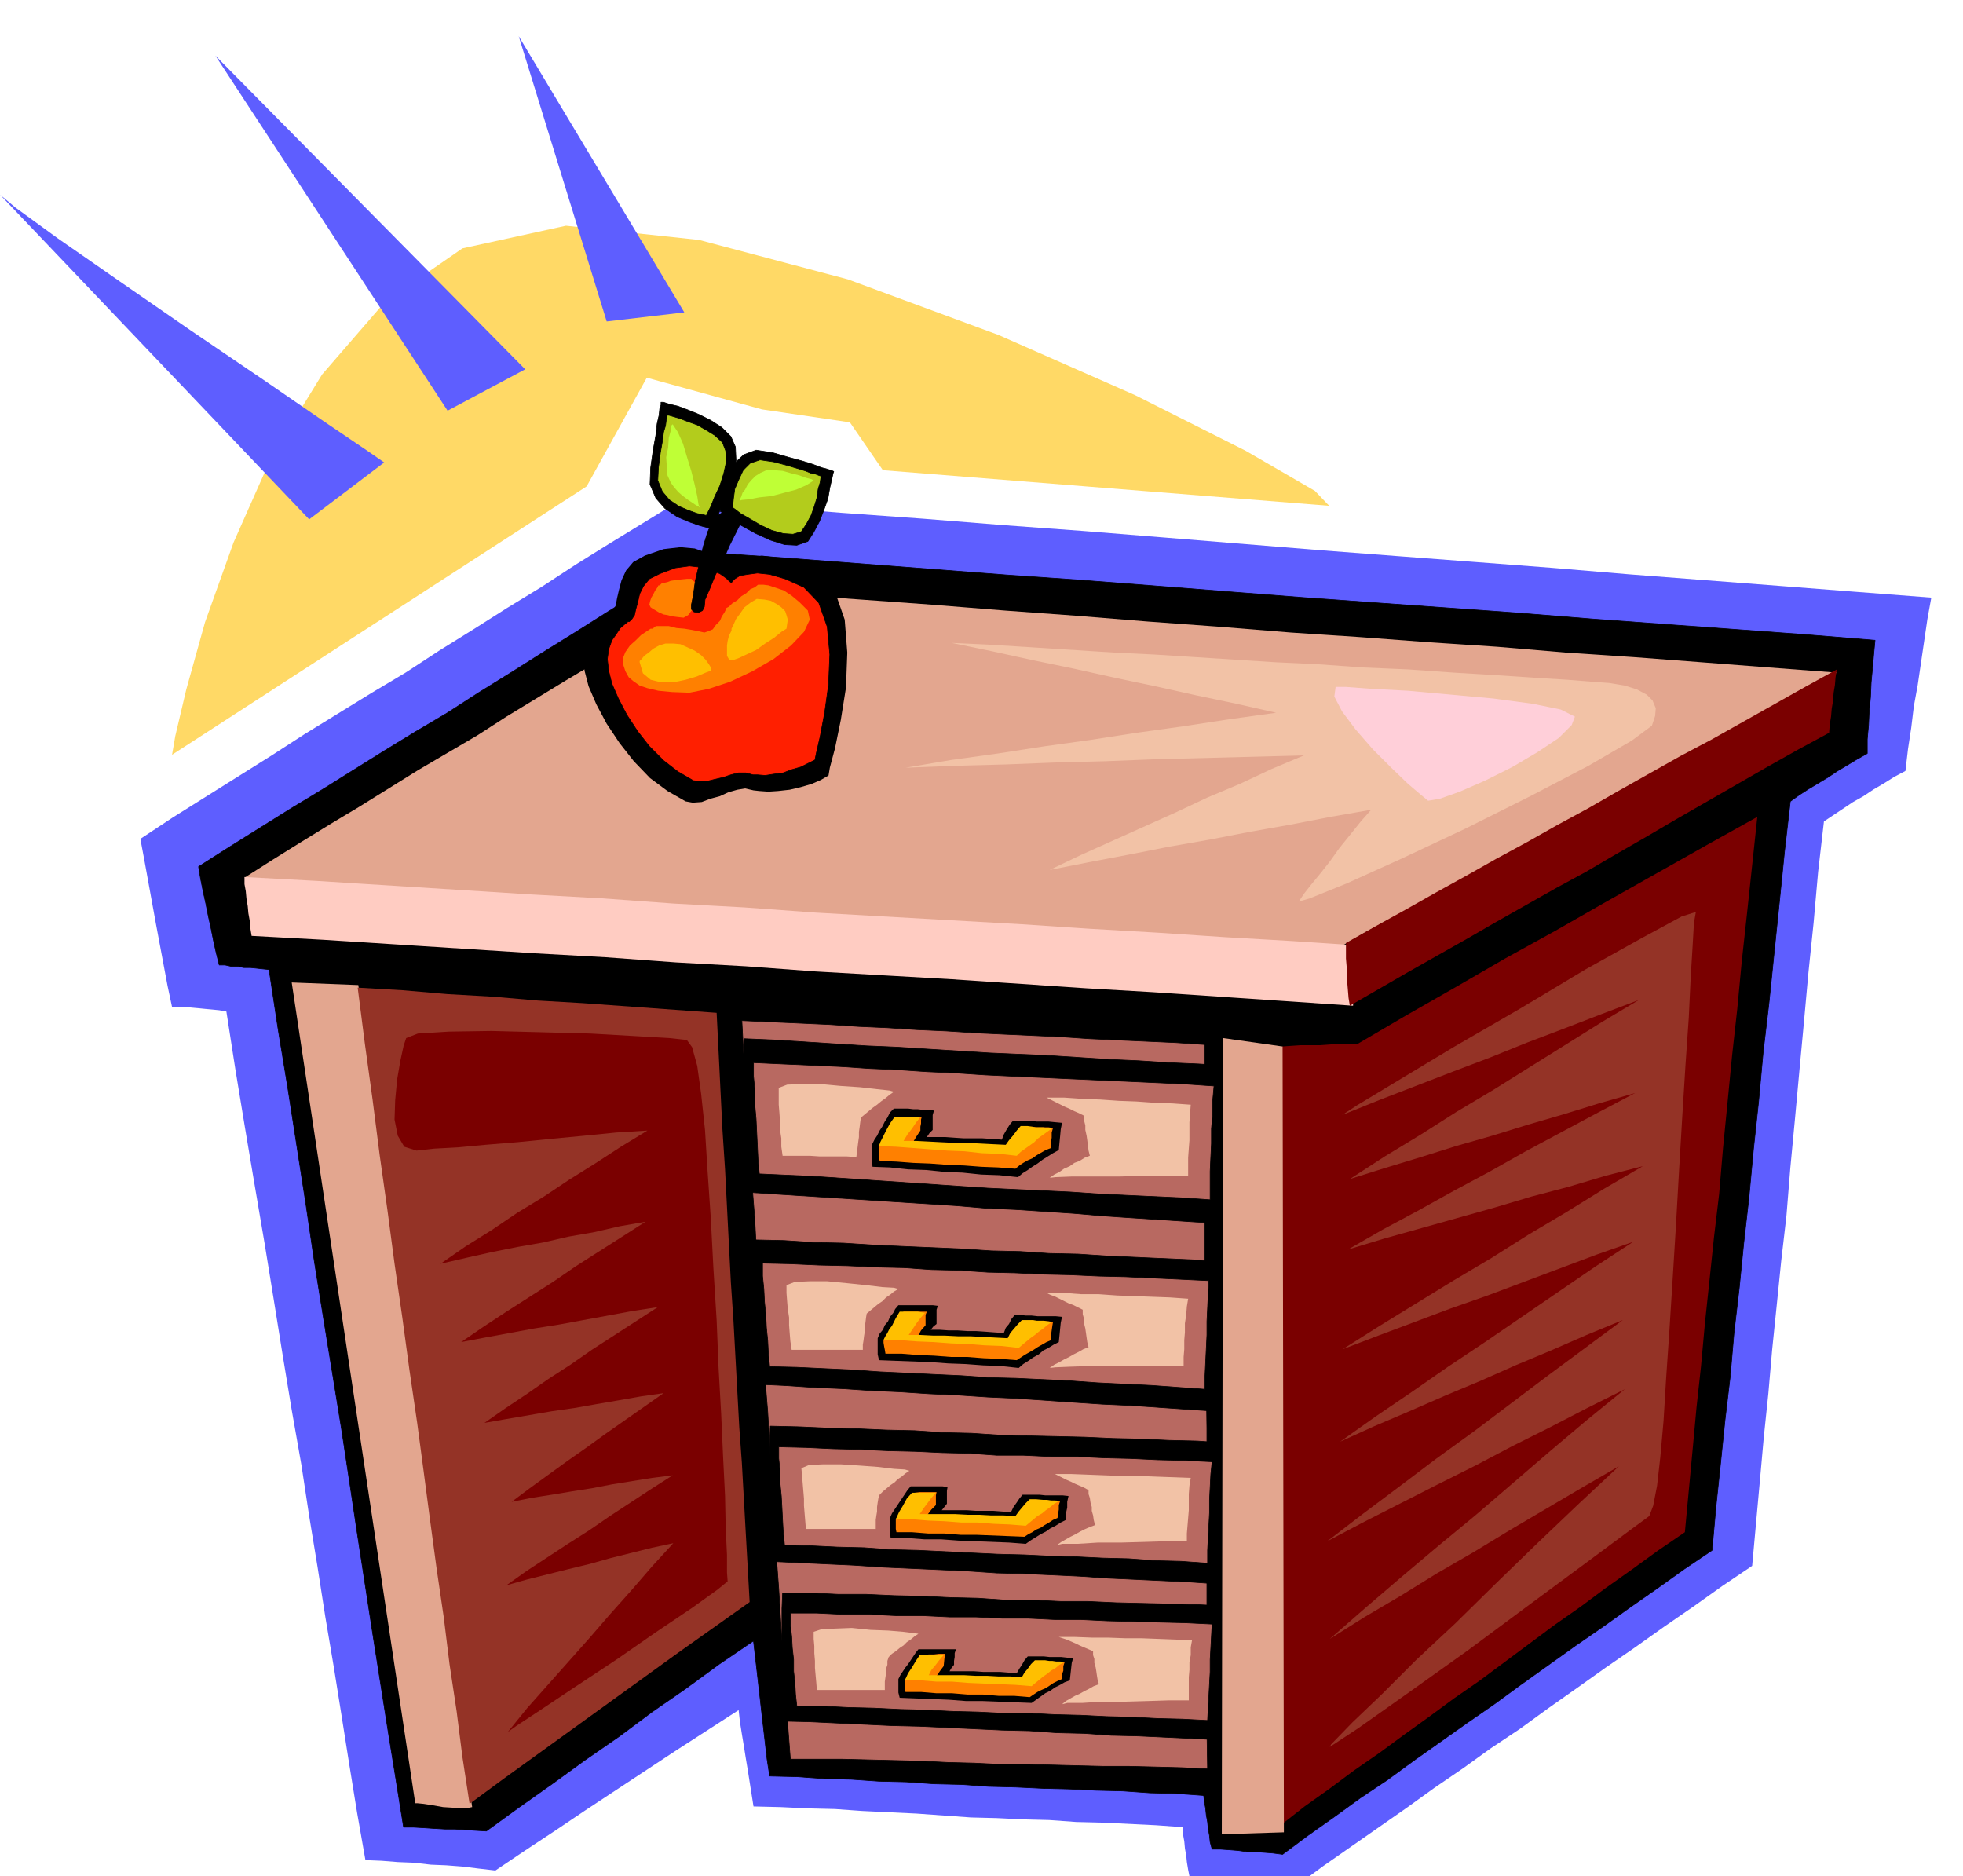 <svg xmlns="http://www.w3.org/2000/svg" width="490.455" height="468.752" fill-rule="evenodd" stroke-linecap="round" preserveAspectRatio="none" viewBox="0 0 3035 2901"><style>.pen0{stroke:#000;stroke-width:1;stroke-linejoin:round}.brush1{fill:#5e5eff}.pen1{stroke:none}.brush2{fill:#000}.brush3{fill:#e3a68f}.brush5{fill:#7a0000}.brush6{fill:#943326}.brush7{fill:#b86961}.brush8{fill:#f2c2a6}.brush10{fill:#ff8000}.brush11{fill:#ffbf00}.brush14{fill:#b3cc1c}.brush15{fill:#bfff36}</style><path d="m1051 774-54 33-54 33-53 33-52 34-54 33-52 33-53 33-52 34-52 31-52 32-52 32-51 33-51 32-51 32-51 32-50 33 6 32 6 33 6 33 6 33 6 32 6 32 6 32 7 33h21l10 1 11 1 10 1 11 1 10 1 11 2 14 90 15 91 15 89 15 88 14 86 14 87 14 85 15 85 12 79 13 79 12 77 13 77 12 75 12 76 12 74 13 74 25 1 25 2 25 1 26 3 24 1 26 2 24 3 26 3 46-31 47-31 46-31 47-31 47-31 47-31 48-31 48-31 2 18 3 19 3 18 3 19 3 18 3 19 3 19 3 19 42 1 42 2 42 1 42 3 42 2 42 2 42 3 42 3 40 1 41 2 40 1 42 3 41 1 41 2 41 2 42 3v11l2 11 1 11 2 11 1 10 2 12 2 10 2 12h20l20 1h20l21 1h61l21 1 42-31 43-30 43-30 43-30 43-31 44-30 43-31 45-30 44-32 44-31 45-32 45-31 45-32 45-31 45-32 46-31 6-66 6-66 6-67 7-67 6-69 7-68 7-69 8-69 6-74 7-74 7-76 7-75 7-77 8-77 7-79 9-78 15-10 15-10 15-10 16-9 15-10 17-10 16-10 17-9 4-34 5-33 4-33 6-33 5-34 5-34 5-34 6-33-117-9-116-9-117-9-117-9-119-10-118-9-119-9-118-9-123-10-123-10-124-10-123-9-125-10-125-9-126-10-125-9z" class="pen1 brush1"/><path d="m1088 854-51 31-49 31-50 31-49 31-50 31-49 31-50 31-48 31-49 29-49 30-48 30-48 30-48 29-48 30-48 30-47 30 3 18 4 20 4 18 4 20 4 18 4 20 4 18 5 20h9l9 2h10l10 2h10l10 1 9 1 10 1 14 92 15 91 14 90 14 90 13 88 14 87 14 86 14 86 12 79 12 80 12 78 12 78 12 76 12 76 12 74 12 75h15l17 1 15 1 17 1h15l17 1 15 1 17 1 51-37 51-36 51-37 52-36 51-38 52-36 52-38 53-36 3 26 3 26 3 26 3 27 3 26 3 26 3 26 4 26 42 1 42 3 42 1 43 3 42 1 43 3 42 1 43 3 41 1 42 2 41 1 42 2 41 1 42 3 41 1 42 3 1 9 2 11 1 10 2 11 1 10 2 11 1 10 3 11h13l14 1 13 1 14 2h13l14 1 13 1 15 2 39-29 41-29 40-29 42-28 41-30 41-29 41-29 42-29 41-30 42-30 42-30 42-29 42-30 43-30 42-30 43-29 6-67 7-66 7-68 8-67 6-69 8-68 7-70 8-70 7-75 8-74 7-76 9-76 8-78 8-77 8-79 9-78 14-10 14-9 15-9 15-9 15-10 15-9 15-9 16-9v-22l2-22 1-22 2-21 1-23 2-21 2-23 2-21-110-9-109-8-110-8-109-8-111-9-111-8-112-8-111-8-115-9-114-9-116-9-115-8-117-9-117-9-117-9-117-8z" class="pen0 brush2"/><path d="m378 1357 109 6 109 8 108 6 109 8 107 7 108 7 107 7 108 8 103 6 104 7 103 7 104 7 102 6 102 7 102 7 102 7 47-27 48-26 48-26 48-26 48-27 48-26 48-26 49-26 48-28 49-27 49-27 49-27 48-28 49-27 49-27 50-27-105-8-104-8-105-8-105-7-106-9-106-7-107-8-106-7-111-9-110-8-111-9-110-8-112-9-111-8-112-8-111-7-47 27-46 29-47 27-46 29-47 28-46 28-46 28-45 29-46 27-46 27-45 28-45 28-45 27-44 27-45 28-44 28z" class="pen1 brush3"/><path d="m378 1356 111 6 111 7 111 7 111 7 109 6 110 8 110 6 110 8 106 6 106 6 106 6 106 7 104 6 105 7 104 6 105 7-2 11-1 12-2 12-1 12-2 11-1 11-2 12v12l-103-7-103-7-104-7-103-6-104-7-104-7-105-6-105-6-108-8-108-6-109-8-108-6-110-7-109-7-110-7-110-6-2-12-1-12-2-11-1-11-2-12-1-11-2-11v-11z" class="pen1" style="fill:#ffccc2"/><path d="m2081 1458 46-26 47-26 46-26 47-26 46-26 48-26 46-26 48-26 47-27 48-27 48-27 49-26 48-27 48-27 48-27 49-27-2 12-1 12-2 12-1 13-2 12-1 12-2 12-1 13-48 26-48 27-47 27-47 27-47 27-46 27-47 27-46 27-46 25-46 26-46 26-45 26-46 26-46 26-45 26-45 26-2-12-1-12-1-12v-12l-1-13-1-12v-24zm-99 160 14-1 15-1h30l14-1 15-1h29l75-44 77-44 76-44 78-43 77-44 78-44 78-44 79-44-8 75-8 75-8 73-7 74-8 72-7 72-7 71-6 71-8 67-7 67-7 66-6 66-7 64-6 65-6 64-6 64-41 28-40 29-41 29-39 29-40 28-39 29-39 29-39 29-39 27-38 28-39 28-38 28-39 27-39 29-38 27-37 29v-208l1-69v-216l1-72v-639z" class="pen1 brush5"/><path d="m451 1519 191 1269h3l10 1 13 2 17 3 16 1 14 1 10-1 5-1-8-58-19-145-29-204-32-232-33-233-28-202-20-144-7-53-103-4z" class="pen1 brush3"/><path d="m553 1527 69 4 70 6 70 4 70 6 69 4 69 5 69 5 69 5 3 60 3 61 3 60 4 61 3 58 3 59 3 58 4 59 3 55 3 55 3 55 4 55 3 54 3 54 3 53 3 54-55 39-55 39-54 39-54 39-54 39-54 39-54 39-53 39-11-72-9-71-11-73-9-73-11-75-10-74-10-76-10-75-12-82-11-81-12-83-11-83-12-85-11-86-12-87-11-86z" class="pen1 brush6"/><path d="m1147 1578 4 77 6 78 4 76 6 77 4 75 5 75 5 73 6 74 4 69 4 69 4 67 5 68 4 66 5 66 4 66 5 66h81l41 1 41 1 40 1 41 2 40 1 41 2h39l41 1 39 1 41 1h39l41 1 39 1 41 2-1-64v-463l-1-72-1-72-1-74v-375l-45-3-44-2-45-2-44-2-45-3-44-2-44-2-43-2-46-3-45-2-46-3-45-2-45-3-45-2-45-2-45-2z" class="pen0 brush7"/><path d="m2075 1724 23-15 63-38 88-53 102-59 100-60 88-49 61-33 22-7-3 17-2 35-3 49-3 63-5 72-5 80-5 84-5 88-5 81-5 79-5 73-4 66-5 56-5 44-6 31-6 16-30 22-66 49-88 65-97 72-94 67-75 53-44 29 2-4 33-34 45-43 53-53 61-57 63-62 65-63 64-61 61-57-57 33-56 33-56 33-56 34-57 33-55 34-56 33-54 34 55-48 56-48 57-48 57-47 57-49 57-49 58-49 59-48-58 29-58 30-58 29-57 30-58 29-57 29-57 29-57 30 56-43 56-42 57-43 58-42 57-43 57-43 58-43 58-43-56 23-55 24-55 23-54 24-55 23-55 24-54 23-53 24 55-39 56-38 56-39 57-38 57-39 57-39 57-39 58-38-57 20-56 21-56 21-56 21-57 20-56 21-56 21-55 21 57-36 57-35 57-35 59-35 57-36 59-35 58-36 60-35-58 15-57 17-57 15-57 17-57 16-57 16-57 16-56 17 54-31 56-30 54-30 56-30 55-31 56-30 56-30 57-30-56 16-55 17-55 16-55 17-56 16-54 17-56 17-54 17 54-35 56-34 55-35 57-34 56-35 56-35 56-35 57-34-58 22-57 22-58 22-57 23-58 22-57 22-57 22-57 23z" class="pen1 brush6"/><path d="m1471 994 63 3 63 4 63 4 63 4 62 3 63 4 62 4 63 4 64 3 70 5 70 3 71 5 66 4 60 4 49 3 38 3 27 2 24 4 19 6 15 8 9 9 5 12-1 12-5 15-31 23-67 39-90 47-100 50-100 47-84 38-57 23-17 5 8-12 11-14 14-17 15-19 15-21 17-21 16-20 16-18-63 11-62 12-62 11-62 12-63 11-61 12-63 12-61 12 48-23 49-22 49-22 49-22 49-23 50-21 49-23 50-21-77 2-77 2-77 2-77 3-77 2-77 3-77 2-77 3 71-12 72-10 71-11 72-10 71-11 72-10 72-11 72-10-62-14-62-13-63-14-62-13-63-14-63-13-64-14-63-13z" class="pen1 brush8"/><path d="m785 2678 14-10 38-25 54-36 62-41 62-43 55-37 39-28 16-13-1-14v-27l-2-41-1-50-3-60-3-67-4-71-3-74-5-80-4-77-5-73-4-64-6-56-6-43-8-29-8-11-27-3-52-3-70-4-76-2-77-2-66 1-48 3-18 7-4 12-5 23-5 29-3 32-1 30 5 25 10 17 19 6 27-3 37-2 43-4 49-4 50-5 53-5 50-5 48-3-41 25-40 26-40 25-39 26-41 25-40 27-40 25-39 27 39-9 40-9 40-8 40-7 39-9 40-7 39-9 40-7-36 23-36 23-36 23-35 24-36 23-36 23-35 23-35 24 37-7 38-7 38-7 38-6 38-7 38-7 38-7 39-6-34 22-34 22-34 22-33 23-34 22-33 23-33 22-33 23 34-6 35-6 35-6 35-5 34-6 35-6 34-6 35-5-30 21-30 21-30 21-29 21-30 21-29 21-29 21-28 21 30-6 32-5 30-5 32-5 31-6 31-5 31-5 32-4-33 21-32 21-32 21-32 22-33 21-32 21-32 21-31 22 32-9 32-8 32-8 33-8 32-9 32-8 32-8 33-7-33 36-32 37-33 37-32 37-32 36-32 36-32 36-30 37z" class="pen1 brush5"/><path d="M2065 1062h15l40 3 57 3 66 6 66 6 60 8 44 9 22 11-5 13-20 20-33 22-39 23-42 21-39 17-31 11-18 3-11-9-20-17-26-25-28-28-27-31-21-28-12-23 2-15z" class="pen1" style="fill:#ffcfd9"/><path d="m1151 1606-1 29v208l46 3 47 3 47 3 47 3 46 3 47 3 47 3 47 4 45 2 46 3 45 3 46 4 45 3 46 3 46 3 46 3v-31l2-30v-31l2-30 1-31 2-30 1-31 3-30-47-3-46-2-47-3-45-2-47-3-46-3-46-2-46-2-48-3-48-3-47-3-47-2-48-3-47-3-47-3-47-2z" class="pen0 brush2"/><path d="M1165 1643v21l2 22v22l2 22 1 21 1 21 1 21 2 22 44 2 44 2 44 3 44 3 44 3 44 3 44 3 45 3 42 2 43 2 43 2 44 3 42 2 43 2 43 2 44 3v-44l1-22 1-21v-23l2-22v-22l2-22-45-3-44-2-44-2-44-2-45-2-43-2-45-2-43-2-45-3-45-2-45-3-45-2-45-3-45-2-45-2-44-2z" class="pen0 brush7"/><path d="m1382 1714-6 6-4 8-4 6-4 8-4 6-4 8-4 6-4 8v25l1 9 27 1 28 3 28 1 29 3 27 1 29 3 28 1 29 3 7-6 8-5 7-5 8-5 8-6 8-5 8-5 9-5 1-11 1-10 1-11 2-10-11-1-10-1h-18l-10-1h-27l-5 6-5 8-4 7-3 8-15-1-15-1h-29l-15-1-14-1h-28l4-6 5-5v-23l2-7-9-1h-8l-8-1h-7l-8-1h-22z" class="pen1 brush2"/><path d="m1389 1727-4 5-4 6-4 5-3 6-4 5-4 6-4 6-3 6v17l1 6 26 1 26 2 26 1 27 2 26 1 26 2 26 1 27 2 6-5 6-4 7-4 7-3 7-5 7-4 7-4 8-3v-9l1-7v-8l2-7-7-1h-19l-6-1h-18l-6 7-6 8-6 7-5 8-18-1-18-1-18-1h-18l-18-1h-18l-18-1h-18l6-10 6-9v-6l1-5v-6l1-4h-36z" class="pen1 brush10"/><path d="m1383 1727-7 10-6 11-3 6-3 6-3 6-2 6 26 1 27 2 26 2 27 2 26 1 27 3 27 1 27 3 6-6 7-5 7-5 7-5 6-6 7-5 7-5 7-5-7-1-6-1h-12l-6-1-6-1h-11l-6 7-6 8-6 7-5 7-21-1-19-1-20-1h-19l-21-1-19-1-20-1h-19l6-10 7-9 6-9 7-9h-40z" class="pen1 brush11"/><path d="m1623 1821 7-5 8-4 7-5 9-4 7-5 8-3 8-5 8-3-2-8-1-8-1-8-1-7-2-9v-7l-2-8v-7l-8-4-7-3-8-4-7-3-8-4-6-3-8-4-6-3h27l29 2 27 1 29 2 27 1 28 2 28 1 28 2-1 13-1 14v28l-1 13-1 14v28h-68l-38 1h-74l-25 1-9 1zm-419-139v26l1 12 1 14v13l2 13v13l2 14h42l15 1h42l15 1 1-8 1-8 1-8 1-7v-8l1-7 1-8 1-7 6-5 6-5 6-5 7-5 6-5 7-5 6-5 7-5-7-2-19-2-26-3-30-2-32-3h-28l-23 1-13 5z" class="pen1 brush8"/><path d="m1167 1917-1 28v84l-1 27v84l45 2 46 3 45 2 46 3 45 2 45 3 45 2 45 3 44 2 44 3 44 3 45 3 44 2 44 3 44 3 45 3v-29l2-29 1-29 2-29 1-29 2-29 1-29 2-28-45-3-45-2-45-2-45-2-45-3-45-1-45-3-44-1-46-3-46-2-46-2-45-2-46-3-46-1-46-3-45-1z" class="pen0 brush2"/><path d="M1179 1953v20l2 20 1 20 2 20 1 20 2 20 1 20 2 20 42 1 42 2 43 2 43 3 42 2 42 2 43 2 43 3 41 1 42 2 42 2 42 3 41 2 42 2 41 3 42 3v-21l1-21 1-21 1-21v-21l1-21 1-21 1-21-43-2-43-2-43-2-42-1-43-2-43-1-43-2-42-1-44-3-43-1-43-3-43-1-44-2-44-1-44-2-43-1z" class="pen0 brush7"/><path d="m1389 2018-5 6-3 6-5 6-3 7-5 6-3 7-5 6-3 7v25l2 9 26 1 27 1 27 1 27 2 27 1 27 2 27 1 28 3 7-6 8-5 7-5 9-5 7-6 8-4 8-5 8-4 1-10 1-10 1-10 2-9-10-1h-28l-9-1h-9l-9-1h-8l-5 6-4 8-5 6-3 8-15-1-13-1-15-1h-13l-15-1h-14l-14-1h-14l4-5 5-4v-22l2-6-8-1h-53z" class="pen1 brush2"/><path d="m1397 2028-5 5-4 5-4 6-3 6-4 5-4 6-4 5-3 6v4l1 6 1 5 1 6h25l25 2 25 1 26 2h25l26 2 25 1 26 2 6-4 6-4 7-4 7-4 6-4 7-4 7-4 7-3v-8l1-7 1-7 1-6-6-1h-18l-6-1h-18l-6 7-5 7-6 7-5 7-18-1-17-1h-35l-18-1-17-1h-34l5-9 7-8v-16l2-5h-36z" class="pen1 brush10"/><path d="m1391 2028-3 5-3 5-3 6-3 6-4 5-3 6-3 5-3 6h25l27 2 25 1 27 2 26 1 26 2 26 1 27 3 6-5 6-5 6-5 7-5 6-5 7-5 6-5 7-5-6-1-6-1h-11l-6-1h-17l-6 6-6 7-6 7-4 8-20-1-19-1-19-1h-19l-20-1h-18l-20-1h-18l6-9 6-9 6-8 7-8-11-2h-28z" class="pen1 brush11"/><path d="m1623 2115 7-5 8-4 7-4 8-4 7-4 8-4 7-4 8-3-2-8-1-7-1-7-1-7-2-8v-7l-2-7v-7l-8-4-6-3-8-3-6-3-8-4-6-3-8-3-6-3h27l27 2h27l28 2 27 1 28 1 27 1 28 2-2 12-1 13-2 13v14l-1 12v14l-1 12v14h-142l-32 1-24 1-9 1zm-407-128v12l1 13 1 12 2 13v12l1 13 1 12 2 13h110v-8l1-6 1-8 1-6v-8l1-6 1-8 1-6 6-5 6-5 6-5 6-4 6-6 6-4 6-5 7-4-7-2-18-1-25-3-29-3-31-3h-27l-23 1-13 5z" class="pen1 brush8"/><path d="m1191 2205-1 26v26l-1 26v27l-1 26v78l44 2 44 2 44 2 45 3 44 2 44 2 44 2 44 3 42 1 44 2 42 2 44 3 43 2 43 2 42 2 43 3 1-27 2-27 1-27 2-27 1-28 1-27 1-28 2-27-44-3-43-1-44-2-43-1-44-2-43-1-44-1-43-1-45-3-44-1-44-3-44-1-45-2-45-1-45-2-44-1z" class="pen0 brush2"/><path d="M1204 2237v18l2 20v18l2 20 1 18 1 20 1 18 2 20 41 1 41 2 41 1 42 3 41 1 41 2 41 2 42 2 40 1 41 2 40 1 41 2 40 1 41 3 40 1 41 3v-20l1-19 1-20 1-19v-20l1-20 1-20 2-19-42-2-42-1-42-2-41-1-42-2h-41l-42-2h-41l-42-3-42-1-42-2-42-1-43-2-42-1-42-2-42-1z" class="pen0 brush7"/><path d="m1408 2298-5 6-4 6-4 6-4 6-4 6-4 6-4 6-3 7v22l1 9h26l26 2h26l27 2 26 1 26 1 26 1 26 2 7-5 8-5 8-5 8-4 7-5 8-4 8-5 8-4v-10l2-9v-9l2-9-9-1h-27l-9-1h-26l-5 6-4 6-5 7-4 8-14-1-13-1h-27l-14-1h-39l4-5 4-5v-20l1-6-8-1h-49z" class="pen1 brush2"/><path d="m1414 2308-7 10-7 10-8 10-7 11v15l1 5h24l25 2h25l25 2h24l25 1 25 1 25 1 6-4 6-3 6-4 7-3 6-4 7-4 6-4 7-3 1-7 1-6v-7l2-6-6-1h-18l-6-1h-17l-6 6-5 7-6 7-5 7-17-1h-17l-17-1h-16l-18-1h-17l-17-1h-17l6-8 7-7v-15l1-5h-26l-8 1z" class="pen1 brush10"/><path d="m1410 2308-8 9-6 11-6 10-5 11h25l25 2 25 1 26 2h25l25 2 25 1 25 2 6-5 6-5 6-5 7-4 6-5 7-5 6-5 7-4-6-1h-6l-6-1h-6l-11-1h-10l-6 6-6 7-5 6-5 7-19-1h-19l-18-1h-18l-19-1h-55l6-9 6-8 6-8 7-8h-37z" class="pen1 brush11"/><path d="m1634 2389 7-5 7-4 7-4 8-4 7-4 8-4 7-3 8-3-2-8-1-7-2-7v-6l-2-7-1-7-2-6v-6l-7-4-7-3-7-3-6-3-7-3-6-3-6-3-6-3h25l26 1 26 1 27 1h26l26 1 27 1 27 1-2 12-1 13v25l-1 12-1 12-1 12v12h-32l-32 1-36 1h-37l-32 2h-24l-8 2zm-395-119 1 11 1 12 1 12 1 12v11l1 12 1 12 1 12h108v-14l1-7 1-6v-7l1-7 1-6 2-6 5-5 6-5 6-5 6-4 5-5 6-4 6-5 6-4-7-2-17-1-25-3-27-2-30-2h-27l-22 1-12 5z" class="pen1 brush8"/><path d="m1210 2463-1 24v75l-1 24v75l42 1 43 2 43 2 43 2 42 1 43 2 43 2 43 2 42 1 42 3 42 1 42 3 42 1 42 2 42 2 42 2v-26l2-26v-26l2-25 1-27 1-25 1-27 2-25-43-2-42-1-43-1-42-1-43-2h-42l-43-2h-42l-43-3-43-1-43-2-43-1-44-2h-43l-43-2h-43z" class="pen0 brush2"/><path d="M1222 2494v18l2 18 1 18 2 18v18l2 18 1 18 2 18h39l40 2 40 1 41 2 40 1 40 2 40 1 40 2h39l40 2 40 1 40 2 39 1 39 2 39 1 39 2 1-19 1-19 1-19 1-18v-19l1-18 1-19 1-18-41-2-40-1-41-1-40-1-41-2h-40l-41-2h-40l-41-2h-41l-41-2h-41l-41-2h-41l-41-2h-41z" class="pen0 brush7"/><path d="m1420 2550-4 5-4 6-4 6-4 6-4 5-4 6-4 6-3 6v21l2 8 25 1 26 1 25 1 26 2h25l26 1 25 1 26 1 7-5 7-5 7-5 8-4 7-5 8-4 7-4 8-3 1-9 1-9 1-9 2-7-9-1-9-1h-18l-9-1h-25l-5 6-4 7-4 6-4 7-14-1-12-1h-26l-14-1h-38l3-5 4-5v-6l1-6v-6l2-6h-58z" class="pen1 brush2"/><path d="m1428 2559-9 9-7 10-7 10-6 10v14l1 4h24l24 2h24l24 2h24l24 2h24l24 2 6-4 6-4 6-3 7-3 6-4 6-4 6-3 7-3v-7l2-6v-7l2-6-6-1h-17l-6-1h-17l-5 6-5 7-6 6-4 8-17-1-17-1h-99l6-9 6-8 1-10 1-9h-9l-8 1h-8l-8 1z" class="pen1 brush10"/><path d="m1422 2559-6 9-6 10-6 9-5 11h24l25 2h24l25 2 24 1 25 1 24 1 25 2 6-5 6-5 6-5 6-4 6-5 7-4 6-5 7-4-6-1h-6l-6-1h-5l-6-1h-16l-6 6-5 7-5 6-4 7-18-1h-18l-18-1h-18l-18-1h-54l4-8 6-7 6-8 7-8h-37z" class="pen1 brush11"/><path d="m1642 2635 6-5 7-4 7-4 7-3 7-4 8-4 7-4 8-3-2-7-1-6-1-7-1-6-2-7v-6l-2-6v-6l-7-3-7-3-7-3-6-3-7-3-7-3-6-2-6-2h25l26 1h25l27 1h25l26 1 26 1 26 1-2 11v12l-2 11v12l-1 11v36h-31l-31 1-35 1h-37l-31 2h-23l-8 2zm-384-112v11l1 11v11l1 12v11l1 11 1 11 1 12h105v-13l1-7 1-6v-7l2-6v-6l2-6 5-5 6-4 6-5 6-4 5-5 6-4 6-5 6-4-7-1-16-2-24-2-27-1-29-3-26 1-21 1-12 4z" class="pen1 brush8"/><path d="m266 1167 5-29 17-72 29-104 44-123 59-133 78-127 97-112 120-83 160-35 206 22 230 61 233 86 211 93 171 86 107 62 22 23-690-55-51-74-136-20-178-49-93 168-641 415z" class="pen1" style="fill:#ffd966"/><path d="m0 301 478 502 116-88-26-18-68-46-96-66-109-74-110-76-95-66-66-48-24-20zM333 86l359 549 120-64L333 86zm605 411L802 56l256 427-120 14z" class="pen1 brush1"/><path d="m942 949-3 1-5 4-8 7-8 10-9 12-5 16-3 18 3 21 6 23 12 28 16 30 20 30 22 28 25 26 27 20 28 16 11 2 14-1 13-5 15-4 13-6 14-4 12-2 13 3 9 1 14 1 15-1 18-2 17-4 17-5 14-6 12-7 2-12 8-30 9-44 8-50 2-54-4-51-15-43-28-28-34-17-28-8-23-3-17 3-14 4-9 5-6 5-1 2-3-3-7-6-12-7-15-7-20-7-22-2-26 3-29 10-18 10-11 13-7 15-4 15-3 13-2 11-4 8-6 5z" class="pen1 brush2"/><path d="M973 961h-2l-5 4-7 6-6 9-7 10-5 14-2 15 2 18 5 20 10 23 13 25 17 26 18 23 22 22 22 17 24 14 10 1h11l12-3 13-3 12-4 12-3h11l11 3h7l12 1 13-2 15-2 13-5 14-4 12-6 10-5 2-10 6-26 7-37 6-43 2-47-4-43-13-37-23-24-29-13-24-7-19-2-15 2-12 2-8 5-4 4-1 2-3-2-5-5-10-7-12-5-17-5-18-2-22 3-24 9-16 8-9 11-6 12-3 13-3 11-2 9-4 6-4 4z" class="pen0" style="fill:#ff1f00"/><path d="M1020 905h-2l-2 4-3 4-3 6-3 5-2 6-1 5 2 4 3 2 5 3 5 3 7 3 6 1 8 2 8 1 9 1 7-4 6-8 4-11 3-10v-12l-2-9-6-6h-7l-10 1-8 1-7 1-5 2-9 2-3 3z" class="pen1 brush10"/><path d="M1069 942v-7l3-15 3-22 6-25 6-27 7-23 8-18 9-9 7-4 8-1 6 1 6 3 7 6 3 4-3 4-7 14-10 20-10 23-12 23-9 22-7 16-1 11-3 6-6 3-7-1-4-4z" class="pen0 brush2"/><path d="M1009 972h-3l-6 4-9 6-8 8-9 8-7 10-4 10 1 11 3 9 5 9 7 6 10 7 12 4 17 4 21 2 27 1 30-6 33-11 34-16 33-19 27-21 20-21 9-19-3-14-13-13-12-10-12-8-12-4-12-4-8-1h-8l-5 4-7 3-6 6-8 5-6 6-8 5-5 5-4 2v2l-1 1-2 4-4 6-3 7-6 6-5 7-7 3-6 2-9-2-10-2-12-2-12-1-12-3h-20l-5 4z" class="pen1 brush10"/><path d="M989 1024v-2l3-3 4-5 7-5 7-6 9-5 10-3h12l11 1 11 5 11 5 10 7 7 7 5 7 3 5v5l-8 3-14 6-17 5-19 4h-19l-16-4-12-10-5-17zm142-49v-3l3-6 4-9 6-8 7-10 9-7 10-6 12 1 10 2 9 5 7 5 6 6 2 6 2 7-1 7-1 7-8 5-11 9-14 9-14 10-15 7-13 6-9 3h-4l-4-7v-16l1-7 2-8 4-8z" class="pen1 brush11"/><path d="m1100 817-5-1-12-3-17-6-19-8-19-13-14-16-9-21 1-26 4-28 4-22 2-18 3-13 1-10 2-6v-4h4l9 3 13 3 16 6 17 7 18 9 17 11 14 14 7 16 1 21-4 23-7 24-10 21-8 19-7 13-2 5z" class="pen0 brush2"/><path d="m1092 797-4-1-10-2-14-5-14-6-15-10-11-13-7-17 1-20 3-23 3-17 2-15 3-10 1-8 1-5v-3h3l7 2 10 3 13 5 14 5 14 8 13 8 12 11 5 13 1 17-4 18-6 19-8 17-6 15-5 10-2 4z" class="pen0 brush14"/><path d="m1040 656-2 2-1 8-3 11-1 15-3 15 1 15 1 13 5 11 5 7 7 8 7 6 8 6 6 4 6 4 4 2 2 2-2-5-2-13-4-18-5-20-7-23-6-20-8-18-8-12z" class="pen1 brush15"/><path d="M1114 791v-6l1-12 4-18 7-19 9-19 15-14 19-7 26 4 24 7 22 6 16 5 13 5 8 2 6 2 3 1 2 1-1 3-2 9-3 13-3 17-6 17-7 18-9 17-9 14-17 6-19-1-22-7-22-10-22-12-17-11-12-9-4-2z" class="pen0 brush2"/><path d="M1133 785v-4l1-10 2-15 6-14 7-15 11-11 15-5 21 3 19 5 17 5 13 4 10 4 6 1 5 2 3 1 1 1-1 2-1 7-3 10-2 14-4 13-5 14-7 13-8 12-13 4-15-1-18-5-17-8-17-10-14-8-9-7-3-2z" class="pen0 brush14"/><path d="m1258 743-3-2-8-2-11-4-12-3-14-4-13-1h-12l-9 4-8 5-6 6-6 7-4 8-4 5-2 6-2 4v2l3-1 11-1 16-3 19-2 19-5 19-5 16-7 11-7z" class="pen1 brush15"/><path d="m1891 1605-2 1231 96-3-2-1215-92-13z" class="pen1 brush3"/></svg>
